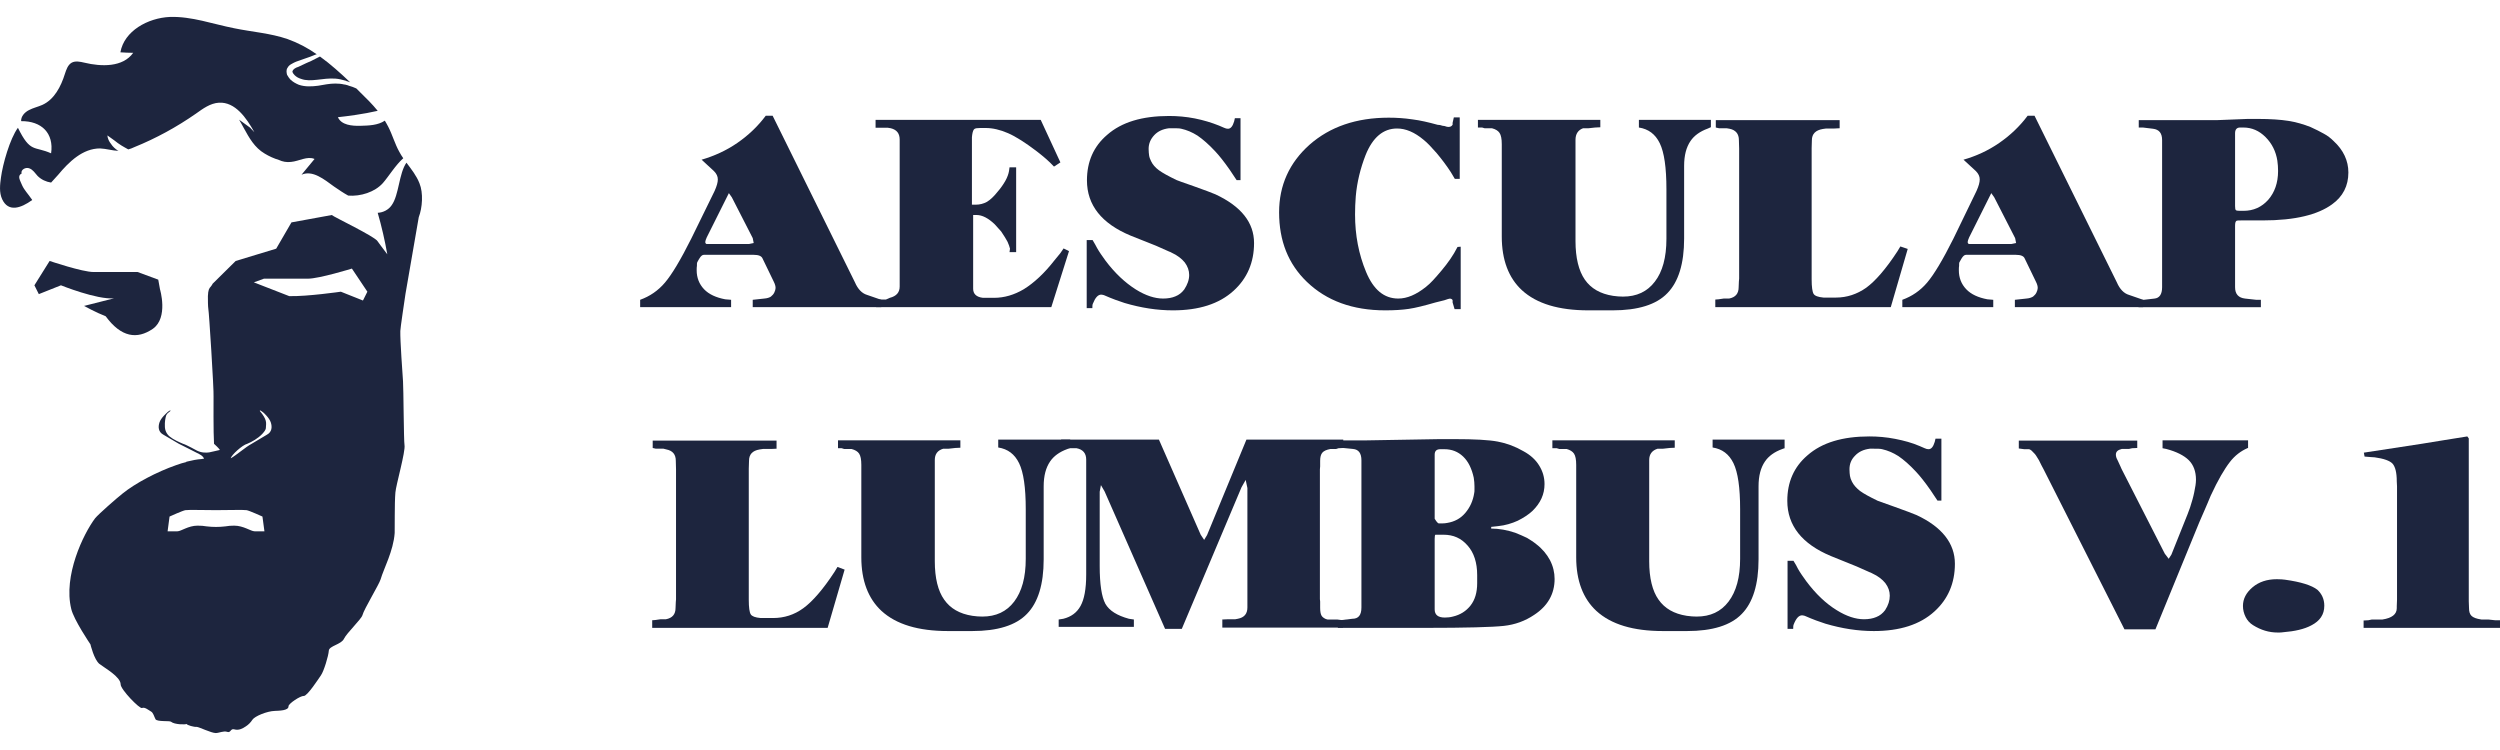 <?xml version="1.0" encoding="UTF-8"?> <svg xmlns="http://www.w3.org/2000/svg" width="100" height="30" viewBox="0 0 100 30" fill="none"> <g clip-path="url(#clip0_1810_253)"> <path d="M35.24 12.286H30.109V11.992L30.571 11.942C30.689 11.933 30.777 11.903 30.836 11.864C30.895 11.815 30.944 11.765 30.974 11.697C31.003 11.638 31.023 11.569 31.023 11.52C31.023 11.451 31.003 11.372 30.954 11.274L30.502 10.34C30.462 10.242 30.345 10.193 30.148 10.193H28.152C28.093 10.193 28.034 10.242 27.976 10.34C27.956 10.37 27.926 10.419 27.887 10.497C27.877 10.517 27.877 10.556 27.877 10.635C27.867 10.674 27.867 10.743 27.867 10.812C27.867 11.107 27.966 11.362 28.162 11.569C28.359 11.775 28.644 11.903 29.008 11.972L29.244 11.992V12.286H25.606V11.992C25.99 11.854 26.324 11.628 26.599 11.303C26.875 10.979 27.228 10.389 27.651 9.544L28.585 7.637C28.673 7.44 28.713 7.293 28.713 7.175C28.713 7.057 28.664 6.949 28.555 6.841L28.064 6.388C28.565 6.241 29.047 6.025 29.489 5.72C29.932 5.415 30.315 5.052 30.63 4.629H30.905L34.198 11.294C34.316 11.569 34.483 11.736 34.679 11.795L35.25 11.992V12.286H35.24ZM30.148 9.721L30.109 9.524L29.273 7.892L29.155 7.725L28.27 9.495C28.231 9.583 28.211 9.642 28.211 9.681C28.211 9.721 28.231 9.75 28.261 9.76H28.418H29.961L30.148 9.721Z" fill="#1D253E"></path> <path d="M42.76 10.045L42.052 12.286H35.043V11.991L35.181 11.982H35.387H35.436L35.594 11.913C35.859 11.844 35.987 11.697 35.987 11.461V11.136V10.802V5.926V5.582C35.987 5.337 35.869 5.189 35.633 5.13L35.515 5.11H35.426H35.23H35.023V4.796H41.629L42.416 6.496L42.16 6.664C42.052 6.546 41.944 6.447 41.845 6.359C41.737 6.27 41.619 6.162 41.472 6.054C41.02 5.71 40.636 5.464 40.322 5.327C40.007 5.189 39.703 5.12 39.427 5.12H39.211C39.093 5.12 39.014 5.13 38.975 5.16C38.936 5.189 38.906 5.268 38.887 5.396L38.877 5.494V5.572V5.671V8.187H39.034C39.191 8.187 39.339 8.148 39.467 8.079C39.604 8 39.742 7.873 39.899 7.676C40.037 7.519 40.135 7.371 40.214 7.234C40.292 7.096 40.341 6.958 40.361 6.841L40.381 6.693H40.646V10.084H40.381L40.4 9.947C40.381 9.868 40.351 9.78 40.302 9.672C40.253 9.573 40.164 9.436 40.047 9.259L39.791 8.974C39.535 8.728 39.29 8.6 39.063 8.6H38.926V11.323V11.549C38.926 11.755 39.054 11.883 39.319 11.913H39.408H39.761C40.174 11.913 40.568 11.795 40.951 11.569C41.364 11.313 41.777 10.93 42.19 10.399L42.416 10.124L42.543 9.937L42.76 10.045Z" fill="#1D253E"></path> <path d="M50.162 9.721C50.162 10.497 49.887 11.136 49.346 11.628C48.766 12.159 47.95 12.414 46.918 12.414C46.289 12.414 45.65 12.316 44.982 12.119C44.765 12.05 44.49 11.952 44.156 11.805C44.117 11.795 44.077 11.785 44.048 11.785C43.92 11.785 43.812 11.903 43.714 12.149C43.694 12.188 43.694 12.257 43.694 12.326H43.468V9.603H43.704C43.782 9.731 43.841 9.839 43.881 9.917C43.969 10.075 44.087 10.242 44.215 10.419C44.598 10.93 45.011 11.313 45.434 11.579C45.827 11.824 46.191 11.942 46.525 11.942C46.712 11.942 46.879 11.913 47.016 11.854C47.164 11.795 47.272 11.706 47.37 11.579C47.498 11.382 47.567 11.195 47.567 10.999C47.567 10.822 47.508 10.655 47.39 10.497C47.272 10.35 47.095 10.212 46.859 10.104C46.82 10.085 46.79 10.065 46.771 10.065C46.623 9.996 46.446 9.917 46.24 9.829L45.227 9.426C44.067 8.944 43.478 8.207 43.478 7.214C43.478 6.467 43.743 5.858 44.284 5.396C44.864 4.884 45.689 4.639 46.761 4.639C47.095 4.639 47.439 4.668 47.793 4.737C48.137 4.806 48.461 4.904 48.756 5.022L48.963 5.111C49.022 5.14 49.071 5.15 49.12 5.15C49.228 5.15 49.307 5.052 49.366 4.855L49.395 4.727H49.621V7.204H49.464C49.346 7.027 49.258 6.89 49.189 6.791C48.963 6.467 48.766 6.221 48.609 6.054C48.353 5.779 48.117 5.573 47.901 5.425C47.685 5.287 47.469 5.199 47.252 5.15C47.174 5.13 47.066 5.13 46.928 5.13H46.761C46.515 5.16 46.319 5.248 46.171 5.405C46.024 5.563 45.945 5.74 45.945 5.956C45.945 6.064 45.955 6.152 45.965 6.221C45.974 6.29 46.004 6.369 46.043 6.447C46.102 6.575 46.21 6.703 46.358 6.811C46.505 6.919 46.741 7.047 47.066 7.204C47.075 7.214 47.311 7.293 47.754 7.45C48.196 7.607 48.481 7.715 48.619 7.774C49.651 8.256 50.162 8.905 50.162 9.721Z" fill="#1D253E"></path> <path d="M58.419 12.365H58.183L58.104 12.099V12.03V12.001C58.065 11.942 58.006 11.932 57.917 11.962L57.77 12.011L57.416 12.099C56.974 12.227 56.62 12.316 56.354 12.355C56.089 12.394 55.774 12.414 55.411 12.414C54.103 12.414 53.061 12.03 52.275 11.274C51.528 10.556 51.164 9.632 51.164 8.492C51.164 7.41 51.577 6.506 52.383 5.788C53.199 5.071 54.251 4.707 55.548 4.707C55.863 4.707 56.177 4.727 56.502 4.776C56.816 4.815 57.151 4.894 57.504 4.992L57.603 5.002L57.701 5.031L57.78 5.041L57.878 5.071C57.976 5.09 58.055 5.071 58.104 4.992V4.914L58.153 4.697H58.389V7.155H58.193L58.035 6.889C57.858 6.614 57.662 6.359 57.465 6.123C57.259 5.887 57.092 5.71 56.944 5.592C56.58 5.287 56.227 5.14 55.882 5.14C55.332 5.14 54.909 5.493 54.624 6.201C54.418 6.732 54.28 7.283 54.231 7.853C54.211 8.098 54.202 8.344 54.202 8.58C54.202 9.406 54.349 10.172 54.644 10.88C54.939 11.588 55.361 11.942 55.932 11.942C56.285 11.942 56.649 11.785 57.032 11.48C57.131 11.401 57.229 11.313 57.318 11.214C57.416 11.116 57.524 10.979 57.662 10.821C57.917 10.517 58.133 10.212 58.301 9.878L58.428 9.868V12.365H58.419Z" fill="#1D253E"></path> <path d="M68.426 5.091L68.318 5.14C67.994 5.258 67.767 5.425 67.62 5.641C67.453 5.887 67.365 6.211 67.365 6.634V6.998V7.44V7.922V9.544C67.365 10.546 67.138 11.274 66.696 11.726C66.254 12.188 65.516 12.414 64.504 12.414H64.032H63.855H63.688H63.541C62.351 12.414 61.467 12.149 60.877 11.608C60.346 11.117 60.071 10.399 60.071 9.465V5.926V5.769C60.071 5.553 60.041 5.405 59.982 5.317C59.923 5.228 59.825 5.169 59.678 5.13H59.569H59.481H59.383L59.284 5.101H59.117V4.796H64.013V5.091L63.806 5.101L63.541 5.13H63.452H63.324C63.128 5.199 63.02 5.356 63.02 5.592V5.936V9.642C63.02 10.31 63.148 10.832 63.393 11.185C63.639 11.539 64.013 11.755 64.524 11.834C64.661 11.854 64.799 11.864 64.917 11.864C65.467 11.864 65.89 11.667 66.195 11.264C66.499 10.871 66.657 10.301 66.657 9.554V7.961V7.568C66.657 6.703 66.568 6.093 66.391 5.73C66.214 5.366 65.939 5.16 65.556 5.101V4.796H68.436V5.091H68.426Z" fill="#1D253E"></path> <path d="M76.309 9.957L75.631 12.286H68.612V11.982L68.74 11.972L68.947 11.942H69.025H69.163C69.418 11.893 69.546 11.746 69.546 11.49L69.556 11.254L69.566 11.146V5.946L69.556 5.602C69.556 5.356 69.428 5.199 69.182 5.15L69.064 5.13H68.966H68.76L68.632 5.101V4.806H73.586V5.13L73.38 5.14H73.262H73.144H73.046L72.908 5.16C72.623 5.209 72.475 5.356 72.475 5.612L72.466 5.926V11.175C72.466 11.48 72.495 11.677 72.544 11.755C72.593 11.834 72.721 11.883 72.938 11.903H72.996H73.439C73.881 11.903 74.284 11.765 74.648 11.51C75.012 11.244 75.434 10.763 75.896 10.055L76.014 9.858L76.309 9.957Z" fill="#1D253E"></path> <path d="M85.726 12.286H80.595V11.992L81.057 11.942C81.175 11.933 81.254 11.903 81.322 11.864C81.381 11.815 81.43 11.765 81.46 11.697C81.489 11.638 81.509 11.569 81.509 11.52C81.509 11.451 81.489 11.372 81.44 11.274L80.988 10.34C80.949 10.242 80.831 10.193 80.634 10.193H78.639C78.58 10.193 78.521 10.242 78.462 10.34C78.442 10.37 78.413 10.419 78.373 10.497C78.364 10.517 78.364 10.556 78.364 10.635C78.354 10.674 78.354 10.743 78.354 10.812C78.354 11.107 78.452 11.362 78.649 11.569C78.845 11.775 79.13 11.903 79.494 11.972L79.73 11.992V12.286H76.093V11.992C76.476 11.854 76.81 11.628 77.086 11.303C77.361 10.979 77.715 10.389 78.137 9.544L79.061 7.637C79.15 7.44 79.189 7.293 79.189 7.175C79.189 7.057 79.14 6.949 79.032 6.841L78.54 6.388C79.052 6.241 79.523 6.025 79.966 5.72C80.408 5.415 80.791 5.052 81.106 4.629H81.381L84.674 11.294C84.792 11.569 84.959 11.736 85.156 11.795L85.726 11.992V12.286ZM80.644 9.721L80.605 9.524L79.769 7.892L79.651 7.725L78.766 9.495C78.727 9.583 78.707 9.642 78.707 9.681C78.707 9.721 78.727 9.75 78.757 9.76H78.914H80.457L80.644 9.721Z" fill="#1D253E"></path> <path d="M93.345 5.642C93.738 6.005 93.935 6.428 93.935 6.9C93.935 7.431 93.719 7.863 93.276 8.178C92.991 8.384 92.627 8.541 92.175 8.649C91.723 8.758 91.163 8.817 90.504 8.817H89.659C89.561 8.817 89.501 8.817 89.472 8.826C89.423 8.846 89.403 8.905 89.403 9.033V11.49C89.403 11.766 89.541 11.913 89.806 11.943L90.249 11.992H90.435V12.287H85.54V12.002L85.756 11.992L86.179 11.943C86.376 11.923 86.484 11.775 86.484 11.49V5.602C86.484 5.327 86.366 5.18 86.12 5.15L85.717 5.101H85.55V4.806H87.526H88.666L89.904 4.757H90.317C90.819 4.757 91.222 4.786 91.536 4.835C91.851 4.885 92.146 4.973 92.421 5.081C92.637 5.18 92.814 5.268 92.952 5.347C93.099 5.425 93.227 5.524 93.345 5.642ZM91.094 6.428C91.035 6.054 90.878 5.74 90.622 5.484C90.367 5.229 90.072 5.101 89.737 5.101H89.6C89.472 5.101 89.403 5.18 89.403 5.327V8.246C89.403 8.335 89.413 8.384 89.433 8.404C89.452 8.423 89.501 8.433 89.58 8.433H89.737C90.141 8.433 90.465 8.286 90.73 7.991C90.986 7.696 91.123 7.313 91.123 6.841C91.123 6.703 91.114 6.566 91.094 6.428Z" fill="#1D253E"></path> <path d="M33.785 22.785L33.106 25.114H26.088V24.81L26.216 24.8L26.422 24.77H26.501H26.638C26.894 24.721 27.022 24.574 27.022 24.318L27.032 24.082L27.041 23.974V18.774L27.032 18.43C27.032 18.174 26.904 18.027 26.658 17.978L26.54 17.948H26.442H26.235L26.108 17.919V17.624H31.062V17.948L30.855 17.958H30.738H30.619H30.521L30.384 17.978C30.099 18.027 29.961 18.174 29.961 18.43L29.951 18.745V23.994C29.951 24.299 29.98 24.495 30.03 24.574C30.079 24.652 30.207 24.702 30.423 24.721H30.482H30.924C31.367 24.721 31.77 24.593 32.133 24.328C32.497 24.063 32.92 23.581 33.382 22.873L33.5 22.677L33.785 22.785Z" fill="#1D253E"></path> <path d="M42.809 17.919L42.701 17.959C42.376 18.076 42.15 18.244 42.003 18.46C41.836 18.706 41.747 19.03 41.747 19.453V19.816V20.268V20.75V22.372C41.747 23.375 41.521 24.102 41.079 24.554C40.636 25.016 39.899 25.242 38.887 25.242H38.415H38.238H38.071H37.923C36.734 25.242 35.849 24.977 35.259 24.436C34.729 23.945 34.453 23.227 34.453 22.294V18.755V18.597C34.453 18.381 34.424 18.234 34.365 18.145C34.306 18.057 34.208 17.998 34.06 17.959H33.952H33.864H33.765L33.667 17.929H33.52V17.614H38.415V17.909L38.208 17.919L37.943 17.949H37.855H37.727C37.501 18.017 37.392 18.165 37.392 18.401V18.745V22.451C37.392 23.119 37.52 23.64 37.766 23.984C38.012 24.338 38.385 24.554 38.897 24.633C39.034 24.653 39.172 24.663 39.29 24.663C39.84 24.663 40.263 24.466 40.568 24.063C40.872 23.66 41.03 23.1 41.03 22.352V20.76V20.367C41.03 19.502 40.941 18.892 40.764 18.529C40.587 18.165 40.312 17.959 39.929 17.899V17.585H42.809V17.919Z" fill="#1D253E"></path> <path d="M53.74 17.919L53.543 17.929L53.445 17.959H53.307H53.219C53.061 17.988 52.953 18.037 52.894 18.106C52.835 18.175 52.806 18.283 52.806 18.43V18.656L52.796 18.774V23.965L52.806 24.063V24.309C52.806 24.456 52.825 24.554 52.855 24.613C52.884 24.672 52.943 24.721 53.032 24.761L53.101 24.78H53.15H53.484L53.72 24.81V25.105H48.893V24.78L49.1 24.771H49.188H49.306H49.405L49.513 24.751C49.768 24.702 49.896 24.554 49.896 24.299V23.955V19.521L49.827 19.197L49.66 19.492L47.272 25.154H46.603L44.185 19.659L44.037 19.404L43.988 19.669V21.871V22.638C43.988 23.375 44.067 23.876 44.214 24.151C44.372 24.427 44.686 24.623 45.158 24.751L45.355 24.78V25.075H42.347V24.78L42.533 24.751C42.848 24.672 43.074 24.505 43.221 24.24C43.369 23.974 43.448 23.562 43.448 22.982V22.313V22.235V18.725V18.381C43.448 18.135 43.32 17.978 43.064 17.929H42.937H42.858H42.75L42.642 17.899H42.445V17.585H46.357L48.028 21.389L48.166 21.596L48.284 21.399L49.857 17.585H53.73V17.919H53.74Z" fill="#1D253E"></path> <path d="M61.446 21.763C61.692 21.95 61.869 22.166 61.997 22.402C62.125 22.648 62.184 22.903 62.184 23.159C62.184 23.758 61.908 24.24 61.368 24.594C61.004 24.84 60.601 24.987 60.149 25.036C59.697 25.085 58.645 25.115 56.993 25.115H53.514V24.82L54.094 24.751C54.339 24.751 54.457 24.604 54.457 24.299V18.411C54.457 18.136 54.349 17.978 54.123 17.959L53.533 17.9V17.615H54.664L57.573 17.565H58.183C58.979 17.565 59.549 17.595 59.913 17.664C60.277 17.733 60.611 17.86 60.935 18.047C61.211 18.195 61.427 18.391 61.564 18.617C61.712 18.853 61.781 19.099 61.781 19.364C61.781 19.767 61.623 20.121 61.299 20.436C61.142 20.583 60.945 20.711 60.709 20.829C60.473 20.937 60.208 21.016 59.923 21.045L59.648 21.075V21.143C59.972 21.143 60.286 21.203 60.611 21.311C60.778 21.379 60.945 21.448 61.083 21.517C61.211 21.596 61.338 21.674 61.446 21.763ZM58.969 19.718C58.979 19.679 58.979 19.63 58.979 19.59V19.453C58.979 19.345 58.969 19.227 58.95 19.109C58.871 18.745 58.733 18.46 58.527 18.263C58.321 18.067 58.075 17.968 57.77 17.968H57.613C57.465 17.968 57.387 18.037 57.387 18.185V20.75C57.416 20.79 57.436 20.819 57.446 20.839C57.495 20.908 57.534 20.937 57.554 20.937H57.672C57.76 20.937 57.839 20.927 57.888 20.917C58.183 20.868 58.419 20.741 58.606 20.524C58.792 20.308 58.92 20.043 58.969 19.718ZM59.087 23.001C59.087 22.51 58.959 22.107 58.704 21.822C58.448 21.527 58.134 21.389 57.741 21.389H57.544H57.416C57.397 21.399 57.387 21.448 57.387 21.556V24.378C57.387 24.594 57.524 24.702 57.79 24.702C57.898 24.702 58.006 24.692 58.114 24.663C58.409 24.594 58.645 24.446 58.822 24.22C58.999 23.994 59.087 23.699 59.087 23.326V23.001Z" fill="#1D253E"></path> <path d="M71.404 17.919L71.296 17.959C70.971 18.076 70.745 18.244 70.598 18.46C70.43 18.706 70.342 19.03 70.342 19.453V19.816V20.268V20.75V22.372C70.342 23.375 70.116 24.102 69.674 24.554C69.231 25.016 68.494 25.242 67.481 25.242H67.01H66.833H66.666H66.518C65.329 25.242 64.444 24.977 63.854 24.436C63.324 23.945 63.048 23.227 63.048 22.294V18.755V18.597C63.048 18.381 63.019 18.234 62.96 18.145C62.901 18.057 62.803 17.998 62.665 17.959H62.557H62.468H62.37L62.272 17.929H62.095V17.614H66.99V17.909L66.784 17.919L66.518 17.949H66.43H66.302C66.086 18.017 65.968 18.165 65.968 18.401V18.745V22.451C65.968 23.119 66.096 23.64 66.341 23.984C66.587 24.338 66.96 24.554 67.472 24.633C67.609 24.653 67.747 24.663 67.865 24.663C68.415 24.663 68.838 24.466 69.143 24.063C69.448 23.66 69.605 23.1 69.605 22.352V20.76V20.367C69.605 19.502 69.516 18.892 69.339 18.529C69.162 18.165 68.887 17.959 68.504 17.899V17.585H71.384V17.919H71.404Z" fill="#1D253E"></path> <path d="M78.196 22.549C78.196 23.326 77.921 23.965 77.38 24.456C76.8 24.987 75.984 25.242 74.952 25.242C74.323 25.242 73.684 25.144 73.016 24.947C72.8 24.879 72.524 24.78 72.19 24.633C72.151 24.623 72.112 24.613 72.082 24.613C71.954 24.613 71.846 24.731 71.748 24.977C71.728 25.016 71.728 25.085 71.728 25.154H71.502V22.431H71.738C71.817 22.559 71.876 22.657 71.915 22.745C72.003 22.903 72.121 23.07 72.249 23.247C72.632 23.758 73.035 24.141 73.468 24.407C73.861 24.652 74.225 24.77 74.559 24.77C74.746 24.77 74.913 24.741 75.051 24.682C75.198 24.623 75.306 24.535 75.404 24.407C75.532 24.21 75.591 24.023 75.591 23.827C75.591 23.65 75.532 23.483 75.414 23.326C75.296 23.178 75.119 23.04 74.883 22.932C74.844 22.913 74.815 22.893 74.795 22.893C74.648 22.824 74.471 22.745 74.264 22.657L73.242 22.244C72.082 21.762 71.492 21.025 71.492 20.032C71.492 19.285 71.758 18.676 72.298 18.214C72.878 17.703 73.704 17.457 74.775 17.457C75.11 17.457 75.454 17.486 75.808 17.555C76.161 17.624 76.486 17.713 76.781 17.84L76.987 17.929C77.046 17.958 77.095 17.968 77.144 17.968C77.252 17.968 77.331 17.87 77.39 17.673L77.42 17.546H77.656V20.023H77.498C77.38 19.846 77.292 19.708 77.223 19.61C76.997 19.285 76.8 19.04 76.643 18.872C76.388 18.597 76.152 18.391 75.935 18.243C75.719 18.106 75.503 18.017 75.287 17.968C75.208 17.948 75.1 17.948 74.962 17.948H74.795C74.549 17.978 74.353 18.067 74.205 18.224C74.048 18.381 73.979 18.558 73.979 18.774C73.979 18.882 73.989 18.971 73.999 19.04C74.009 19.108 74.038 19.187 74.078 19.266C74.146 19.403 74.254 19.521 74.402 19.639C74.549 19.747 74.785 19.875 75.11 20.032C75.129 20.042 75.355 20.121 75.798 20.278C76.24 20.436 76.525 20.544 76.663 20.603C77.675 21.075 78.196 21.733 78.196 22.549Z" fill="#1D253E"></path> <path d="M89.913 17.919C89.638 18.037 89.392 18.224 89.196 18.479C88.98 18.755 88.714 19.207 88.429 19.826L88.301 20.131L88.183 20.406L87.977 20.878L86.217 25.174H84.979L81.735 18.755L81.666 18.627L81.558 18.41C81.469 18.263 81.411 18.165 81.361 18.125C81.293 18.047 81.234 17.988 81.165 17.968H81.057H80.968L80.752 17.939V17.624H85.49V17.919L85.284 17.929L85.156 17.958H85.067H85.008H84.871C84.713 17.998 84.635 18.066 84.635 18.184C84.635 18.253 84.654 18.322 84.704 18.41L84.822 18.666L84.861 18.755L86.591 22.146L86.748 22.352L86.856 22.185L87.505 20.563L87.603 20.298C87.672 20.082 87.731 19.885 87.77 19.688C87.81 19.492 87.839 19.334 87.839 19.187C87.839 18.863 87.741 18.597 87.554 18.41C87.368 18.224 87.063 18.066 86.65 17.958L86.502 17.929V17.614H89.923V17.919H89.913Z" fill="#1D253E"></path> <path d="M92.972 24.23C92.972 24.584 92.795 24.839 92.451 25.016C92.175 25.163 91.802 25.252 91.31 25.291C91.271 25.301 91.202 25.301 91.104 25.301C90.76 25.301 90.435 25.203 90.121 25.006C89.993 24.927 89.895 24.819 89.826 24.682C89.757 24.544 89.718 24.397 89.718 24.239C89.718 23.954 89.846 23.709 90.101 23.492C90.357 23.276 90.681 23.168 91.074 23.168C91.222 23.168 91.32 23.178 91.399 23.188C92.038 23.276 92.47 23.414 92.696 23.591C92.873 23.758 92.972 23.964 92.972 24.23Z" fill="#1D253E"></path> <path d="M100 25.115H94.544V24.82L94.731 24.81L94.878 24.78H94.977H95.065H95.301C95.674 24.721 95.871 24.574 95.871 24.328V24.25L95.881 23.984V23.316V19.453L95.871 19.256C95.871 18.902 95.812 18.676 95.704 18.548C95.596 18.43 95.35 18.342 94.986 18.293L94.829 18.283L94.583 18.263L94.554 18.106L96.864 17.752L97.768 17.605L98.692 17.457L98.751 17.536V23.984V24.053L98.761 24.328C98.761 24.466 98.79 24.564 98.859 24.633C98.928 24.702 99.056 24.751 99.252 24.78H99.449H99.528L99.803 24.81H100.009V25.115H100Z" fill="#1D253E"></path> <path d="M6.399 11.569L6.33 11.186L5.505 10.881C5.505 10.881 4.197 10.881 3.745 10.881C3.293 10.881 1.985 10.438 1.985 10.438L1.376 11.412L1.553 11.765L2.438 11.412C2.438 11.412 3.873 11.992 4.561 11.933L3.362 12.237C3.362 12.237 3.843 12.503 4.227 12.65C4.846 13.496 5.485 13.584 6.114 13.152C6.743 12.709 6.399 11.569 6.399 11.569Z" fill="#1D253E"></path> <path d="M12.799 2.261C12.75 2.28 12.71 2.31 12.661 2.33C12.524 2.408 12.386 2.467 12.248 2.526L11.934 2.674C11.875 2.693 11.826 2.713 11.786 2.742C11.747 2.772 11.717 2.801 11.708 2.831C11.698 2.851 11.688 2.87 11.708 2.9C11.717 2.929 11.747 2.969 11.786 3.008C11.855 3.077 11.944 3.126 12.042 3.155C12.435 3.303 12.907 3.106 13.418 3.145C13.546 3.155 13.684 3.185 13.811 3.224C13.831 3.224 13.841 3.234 13.86 3.244C13.909 3.254 13.959 3.273 14.008 3.293C13.624 2.929 13.222 2.565 12.799 2.261Z" fill="#1D253E"></path> <path d="M16.131 6.33C15.826 6.595 15.541 7.067 15.315 7.323C14.991 7.686 14.42 7.863 13.929 7.824C13.732 7.716 13.546 7.588 13.359 7.46C12.966 7.175 12.504 6.792 12.061 6.989C12.238 6.782 12.405 6.566 12.582 6.359C12.287 6.232 11.963 6.448 11.639 6.477C11.461 6.497 11.304 6.468 11.157 6.399C10.96 6.34 10.764 6.251 10.587 6.143C10.184 5.907 9.967 5.514 9.751 5.121C9.682 5.003 9.633 4.895 9.564 4.787L9.997 5.101L10.174 5.288C9.859 4.718 9.407 4.069 8.758 4.108C8.414 4.128 8.119 4.344 7.844 4.541C7.068 5.082 6.242 5.534 5.367 5.888C5.288 5.927 5.21 5.956 5.131 5.976C5.033 5.927 4.944 5.868 4.856 5.819C4.757 5.76 4.669 5.691 4.581 5.622L4.295 5.416C4.305 5.544 4.364 5.662 4.443 5.76C4.512 5.868 4.61 5.956 4.718 6.025C4.728 6.025 4.728 6.025 4.738 6.035C4.492 6.025 4.246 5.947 4.001 5.937C3.312 5.937 2.762 6.468 2.329 6.989C2.261 7.067 2.162 7.175 2.044 7.303C1.848 7.274 1.651 7.185 1.504 7.038C1.405 6.93 1.317 6.782 1.17 6.733C1.032 6.674 0.816 6.792 0.865 6.939C0.678 7.038 0.806 7.215 0.884 7.411C0.973 7.608 1.13 7.765 1.248 7.942C1.268 7.962 1.278 7.981 1.288 8.001C0.826 8.335 0.334 8.493 0.088 7.972C-0.04 7.696 -0 7.382 0.039 7.097C0.108 6.576 0.393 5.553 0.717 5.111C1.219 6.133 1.366 5.829 2.044 6.133C2.162 5.327 1.661 4.836 0.845 4.846C0.835 4.659 0.983 4.492 1.16 4.403C1.327 4.315 1.514 4.275 1.691 4.197C2.172 3.981 2.438 3.46 2.595 2.958C2.654 2.781 2.713 2.595 2.87 2.506C3.018 2.427 3.204 2.467 3.371 2.506C4.06 2.673 4.915 2.693 5.328 2.113C5.161 2.113 4.993 2.103 4.816 2.093C4.964 1.238 5.917 0.717 6.792 0.678C7.667 0.648 8.513 0.963 9.368 1.13C10.075 1.277 10.813 1.326 11.501 1.562C11.914 1.71 12.307 1.916 12.671 2.172C12.651 2.172 12.621 2.182 12.602 2.192C12.464 2.251 12.327 2.3 12.179 2.349C12.071 2.388 11.953 2.427 11.845 2.467C11.786 2.496 11.727 2.516 11.668 2.555C11.609 2.585 11.54 2.634 11.501 2.713C11.471 2.752 11.461 2.801 11.461 2.85C11.461 2.899 11.471 2.948 11.481 2.988C11.521 3.066 11.56 3.116 11.609 3.175C11.707 3.273 11.835 3.342 11.953 3.391C12.209 3.479 12.484 3.46 12.72 3.43C12.956 3.391 13.182 3.342 13.408 3.342C13.526 3.342 13.654 3.351 13.772 3.381C13.791 3.381 13.811 3.381 13.831 3.391C13.87 3.401 13.919 3.41 13.958 3.43C14.057 3.46 14.155 3.489 14.253 3.538L14.401 3.686C14.646 3.922 14.892 4.167 15.108 4.433C14.558 4.561 13.889 4.649 13.516 4.688C13.654 5.003 14.076 5.042 14.42 5.032C14.755 5.023 15.118 5.013 15.393 4.826C15.443 4.905 15.482 4.983 15.531 5.072C15.698 5.396 15.796 5.76 15.973 6.074C16.023 6.163 16.072 6.251 16.131 6.33Z" fill="#1D253E"></path> <path d="M16.779 7.333C16.661 7.028 16.455 6.772 16.258 6.507C15.954 6.939 15.963 7.795 15.668 8.207C15.541 8.394 15.325 8.502 15.108 8.512C15.265 9.053 15.393 9.613 15.492 10.173C15.295 9.918 15.128 9.682 15.098 9.643C14.98 9.456 13.358 8.679 13.27 8.601L11.658 8.896L11.048 9.947L9.427 10.439L8.502 11.353C8.502 11.373 8.434 11.461 8.434 11.461C8.365 11.53 8.326 11.599 8.316 11.845C8.316 12.021 8.316 12.238 8.335 12.375C8.355 12.395 8.561 15.629 8.542 15.865C8.542 15.953 8.532 17.32 8.561 17.752C8.62 17.811 8.729 17.9 8.797 17.998C8.66 18.027 8.512 18.067 8.365 18.096C8.267 18.106 8.09 18.126 7.883 18.027C7.883 18.027 7.441 17.782 7.323 17.752C7.166 17.683 6.949 17.595 6.782 17.457C6.664 17.359 6.595 17.212 6.595 17.054C6.586 16.877 6.615 16.72 6.645 16.622C6.664 16.573 6.694 16.543 6.704 16.533C6.753 16.484 6.782 16.474 6.822 16.435C6.822 16.425 6.812 16.425 6.802 16.415C6.763 16.445 6.713 16.465 6.684 16.504C6.684 16.504 6.438 16.71 6.379 16.897C6.32 17.074 6.33 17.28 6.537 17.389L7.156 17.752C7.382 17.87 7.755 18.047 7.972 18.165C8.031 18.195 8.07 18.224 8.099 18.254C8.158 18.313 8.158 18.352 8.158 18.352C8.129 18.352 8.099 18.352 8.06 18.362C7.893 18.372 7.687 18.411 7.451 18.47V18.48C7.323 18.509 7.185 18.558 7.038 18.608C6.281 18.873 5.416 19.325 4.895 19.748C4.659 19.934 3.941 20.564 3.804 20.731C3.332 21.36 2.526 23.031 2.85 24.358C2.949 24.791 3.617 25.773 3.617 25.773C3.617 25.773 3.764 26.393 3.981 26.56C4.197 26.727 4.826 27.071 4.826 27.376C4.826 27.582 5.593 28.369 5.681 28.32C5.789 28.27 5.947 28.408 6.035 28.457C6.133 28.506 6.163 28.663 6.222 28.772C6.301 28.88 6.792 28.821 6.841 28.87C6.979 28.988 7.431 28.988 7.461 28.958C7.49 29.008 7.755 29.086 7.873 29.076C7.952 29.076 8.453 29.322 8.63 29.322C8.758 29.322 8.955 29.224 9.082 29.273C9.24 29.332 9.21 29.125 9.377 29.175C9.544 29.224 9.702 29.145 9.83 29.057C9.938 28.988 10.026 28.899 10.095 28.791C10.193 28.644 10.685 28.447 10.98 28.437C11.157 28.428 11.55 28.428 11.54 28.251C11.54 28.142 12.022 27.828 12.149 27.838C12.287 27.858 12.769 27.11 12.838 27.012C12.956 26.845 13.142 26.226 13.152 26.029C13.162 25.832 13.653 25.783 13.761 25.547C13.87 25.321 14.459 24.761 14.499 24.604C14.558 24.368 15.167 23.375 15.226 23.169C15.344 22.756 15.737 22.038 15.787 21.321C15.796 21.144 15.777 20.151 15.816 19.699C15.836 19.413 16.229 18.047 16.18 17.801C16.15 17.654 16.14 15.482 16.121 15.255C16.101 14.961 16.003 13.614 16.013 13.24C16.013 13.132 16.18 12.021 16.219 11.756L16.75 8.689C16.897 8.306 16.937 7.716 16.779 7.333ZM8.267 21.055C8.158 21.035 8.031 21.026 7.903 21.026C7.529 21.026 7.244 21.252 7.097 21.252C6.949 21.252 6.704 21.252 6.704 21.252L6.782 20.662C6.782 20.662 7.323 20.416 7.421 20.406C7.519 20.387 8.247 20.406 8.64 20.406C9.033 20.406 9.761 20.387 9.859 20.406C9.957 20.416 10.498 20.662 10.498 20.662L10.577 21.252C10.577 21.252 10.331 21.252 10.183 21.252C10.036 21.252 9.741 21.026 9.368 21.026C9.25 21.026 9.122 21.035 9.014 21.055C8.768 21.085 8.512 21.085 8.267 21.055ZM10.675 17.389L10.066 17.752C9.839 17.87 9.446 18.214 9.23 18.332C9.25 18.204 9.692 17.801 9.889 17.752C10.075 17.674 10.321 17.536 10.488 17.359C10.557 17.28 10.636 17.202 10.636 17.104C10.645 16.907 10.695 16.799 10.39 16.435C10.4 16.425 10.4 16.425 10.409 16.415C10.449 16.445 10.498 16.465 10.537 16.504C10.537 16.504 10.773 16.71 10.832 16.897C10.891 17.074 10.881 17.28 10.675 17.389ZM14.518 12.021L13.634 11.668C13.634 11.668 12.277 11.864 11.569 11.845L10.154 11.294L10.557 11.147C10.557 11.147 11.864 11.147 12.316 11.147C12.769 11.147 14.076 10.743 14.076 10.743L14.695 11.668L14.518 12.021Z" fill="#1D253E"></path> </g> <defs> <clipPath id="clip0_1810_253"> <rect width="100" height="28.644" fill="white" transform="translate(0 0.678)"></rect> </clipPath> </defs> </svg> 